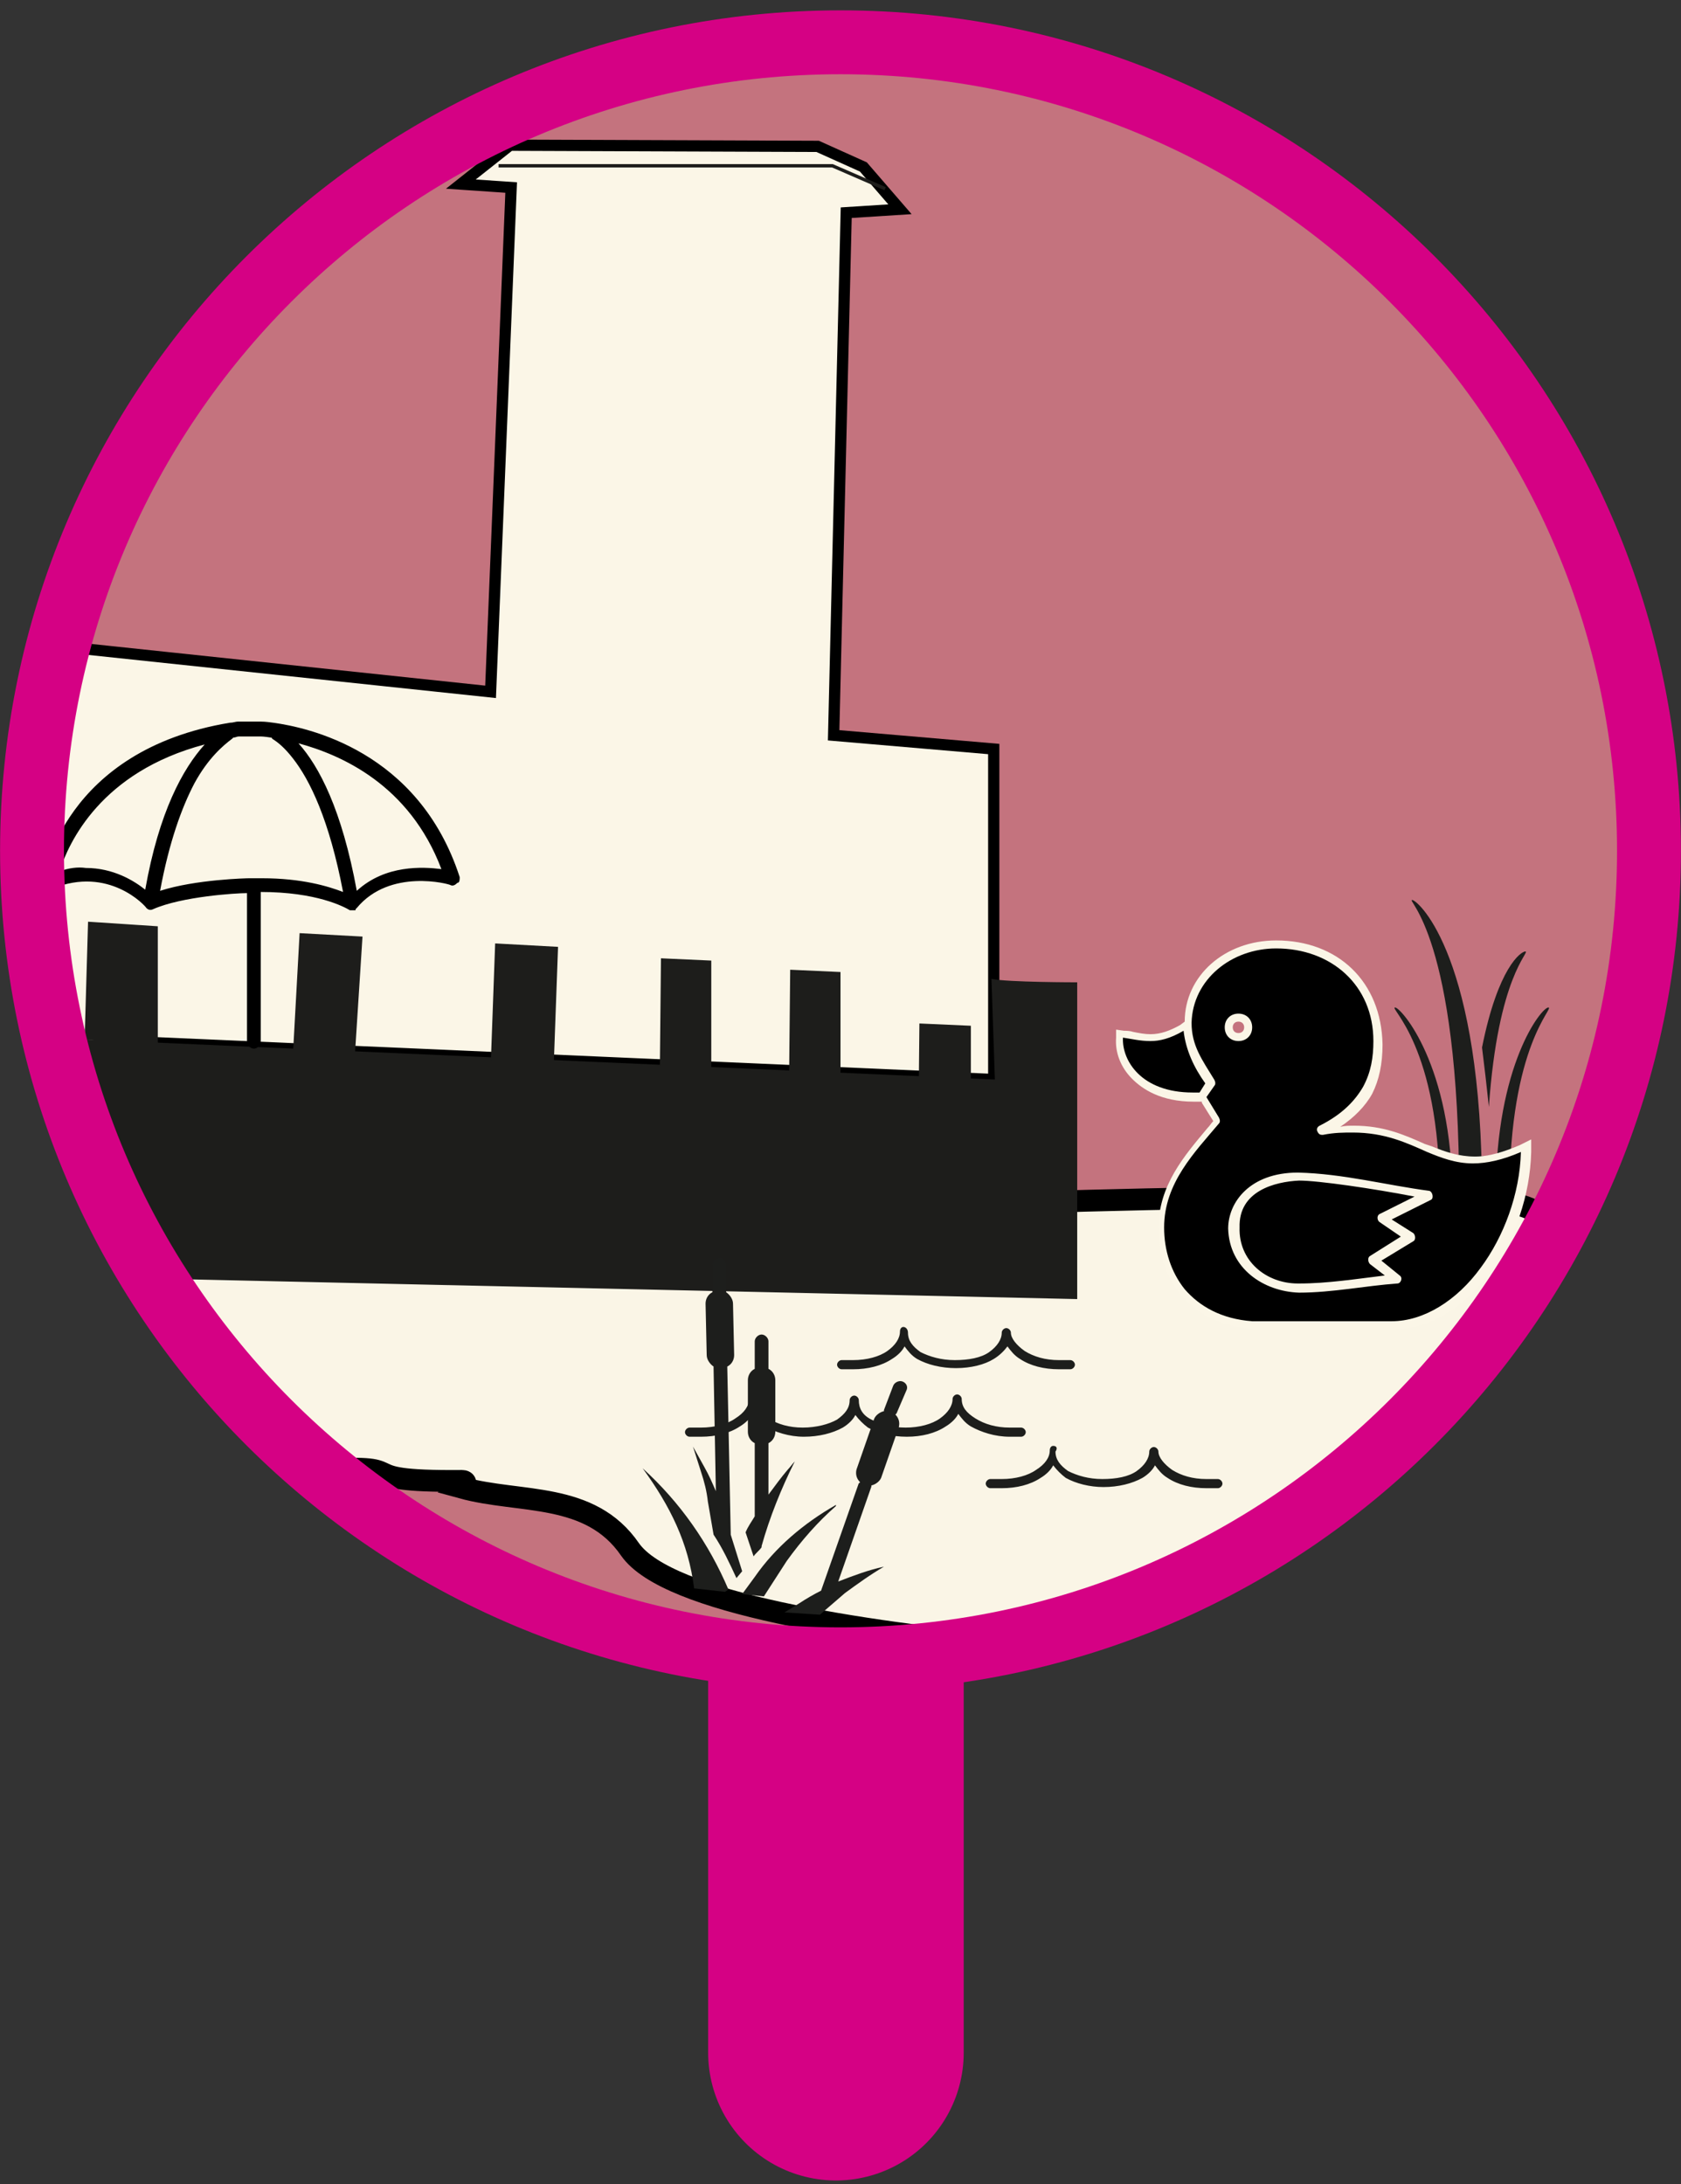 <svg width="147" height="191" viewBox="0 0 147 191" fill="none" xmlns="http://www.w3.org/2000/svg">
<rect x="0" y="0" width="147" height="191" fill="#333333" stroke="none"/>
<path d="M73.1 144.8V179.5" stroke="#D50184" stroke-width="22.348" stroke-miterlimit="10" stroke-linecap="round"/>
<path d="M73.1 144.799C112.147 144.799 143.8 113.146 143.8 74.099C143.8 35.053 112.147 3.399 73.1 3.399C34.053 3.399 2.4 35.053 2.4 74.099C2.4 113.146 34.053 144.799 73.1 144.799Z" fill="#B40F7F"/>
<path d="M73.1 144.799C112.147 144.799 143.8 113.146 143.8 74.099C143.8 35.053 112.147 3.399 73.1 3.399C34.053 3.399 2.4 35.053 2.4 74.099C2.4 113.146 34.053 144.799 73.1 144.799Z" fill="#C4737E"/>
<path d="M135.9 107.399C134.2 104.899 130.9 105.099 128.1 104.699C127.5 104.599 126.8 104.599 126.2 104.599C111.4 104.499 67.4 105.199 52.9 107.599C52.9 107.599 48.2 107.699 47.1 107.699C40.1 107.599 36.9 106.299 32.1 100.699C27.4 95.199 21.2 93.899 14.5 94.599C11.5 94.899 7.5 93.999 5.9 97.099C6.5 98.899 7.1 100.699 7.9 102.399C8.7 103.099 9.5 103.799 10 104.599C12.8 108.299 18.6 110.599 14.3 112.299L25.3 127.099C25.9 127.599 26.5 128.099 27.1 128.599C37.3 127.899 29.5 129.599 40.4 129.499C40.8 129.499 40.8 129.799 40.4 130.099C45.5 131.499 51.6 130.399 55.1 135.499C58.4 140.199 75.3 142.699 88.8 143.999C109.3 139.199 126.4 125.599 135.9 107.399Z" fill="#FAF5E6" stroke="black" stroke-width="1.906" stroke-miterlimit="10"/>
<path d="M9.4 90.999L86.9 94.399V65.499L72.9 64.299L74 18.599L78.7 18.299L75.5 14.599L71.5 12.799L44.6 12.699L40.3 16.099L44.7 16.399L42.9 60.499L5.1 56.499L2.7 75.599L5.1 92.599L9.3 103.599" fill="#FBF6E7"/>
<path d="M9.4 90.999L86.9 94.399V65.499L72.9 64.299L74 18.599L78.7 18.299L75.5 14.599L71.5 12.799L44.6 12.699L40.3 16.099L44.7 16.399L42.9 60.499L5.1 56.499L2.7 75.599L5.1 92.599L9.3 103.599" stroke="black" stroke-width="0.982" stroke-miterlimit="10"/>
<path d="M77.4 16.499L72.8 14.499H43.6" stroke="#1D1D1B" stroke-width="0.295" stroke-miterlimit="10"/>
<path d="M86.7 85.6C88.1 85.9 94.2 85.9 94.2 85.9V113.6L13 111.8L7.5 90.9L87 94.4L86.7 85.6Z" fill="#1D1D1B"/>
<path d="M40.2 76.7C36.6 65.6 26.8 63.6 23.9 63.2C23.2 63.1 22.9 63.1 22.8 63.1H20.9C20.9 63.1 20.9 63.1 20.8 63.1C20.6 63.1 20.4 63.2 20.1 63.2C5.6 65.6 3.8 76.6 3.8 77C3.8 77.2 3.8 77.5 4 77.6C4.2 77.8 4.4 77.8 4.6 77.7C9.5 75.7 12.7 79.2 12.8 79.4C13 79.6 13.2 79.6 13.4 79.5C15.9 78.4 20.6 78.1 21.6 78.1V91C21.6 91.4 21.9 91.7 22.2 91.7C22.5 91.7 22.8 91.4 22.8 91V78C27.7 78 30.1 79.3 30.6 79.6C30.6 79.6 30.6 79.6 30.7 79.6H30.8C30.9 79.6 30.9 79.6 31 79.6C31.1 79.6 31.1 79.6 31.1 79.5C31.1 79.5 31.1 79.5 31.2 79.4C34.1 75.9 39.3 77.3 39.4 77.4C39.6 77.5 39.8 77.4 40 77.2C40.2 77.2 40.2 76.9 40.2 76.7ZM5.2 76.2C6 73.7 8.8 67.5 17.9 65.1C16 67.2 13.9 71 12.7 77.8C11.7 77 9.9 75.9 7.5 75.9C6.8 75.8 6 75.9 5.2 76.2ZM21.8 76.8C21.6 76.8 17.1 76.9 14 77.9C14.8 73.6 15.9 70.6 17 68.5C18.2 66.3 19.5 65.2 20.3 64.6L20.4 64.5C20.6 64.5 20.7 64.4 20.9 64.4H22.8C22.8 64.4 23.1 64.4 23.7 64.5C23.7 64.5 23.8 64.5 23.8 64.6C24.3 64.9 24.9 65.4 25.6 66.3C27.1 68.2 28.8 71.7 30 78C28.7 77.5 26.4 76.8 22.9 76.8C22.5 76.8 22.2 76.8 21.8 76.8ZM31.2 77.9C29.9 70.8 27.9 67 26.1 65C29.8 66 35.8 68.6 38.6 76C37 75.8 33.7 75.6 31.2 77.9Z" fill="black"/>
<path d="M26.2 81.6L31.7 81.9L31 92.8L25.6 92.5L26.2 81.6Z" fill="#1D1D1B"/>
<path d="M43.3 82.499L48.8 82.799L48.4 93.799L42.9 93.499L43.3 82.499Z" fill="#1D1D1B"/>
<path d="M7.7 80.6L13.8 81V91.4L7.4 90.9L7.7 80.6Z" fill="#1D1D1B"/>
<path d="M57.8 83.799L62.2 83.999V93.599L57.7 93.699L57.8 83.799Z" fill="#1D1D1B"/>
<path d="M69.1 84.799L73.5 84.999V94.699H69L69.1 84.799Z" fill="#1D1D1B"/>
<path d="M80.4 89.499L84.9 89.699V99.299L80.3 99.399L80.4 89.499Z" fill="#1D1D1B"/>
<path d="M73.5 145.099C112.547 145.099 144.2 113.446 144.2 74.399C144.2 35.353 112.547 3.699 73.5 3.699C34.453 3.699 2.8 35.353 2.8 74.399C2.8 113.446 34.453 145.099 73.5 145.099Z" stroke="#D50184" stroke-width="5.587" stroke-miterlimit="10"/>
<path d="M56.2 128.399C58.6 131.699 60.2 134.899 60.7 138.899L63.4 139.199L63.7 138.999C62 134.999 59.5 131.399 56.2 128.399Z" fill="#1D1E1C"/>
<path d="M63.9 134.199V134.099L63.6 119.599V119.499C64 119.299 64.2 118.899 64.2 118.499L64.1 113.999C64.1 113.599 63.8 113.199 63.5 112.999V112.899V110.599C63.5 110.299 63.2 109.999 62.9 109.999C62.6 109.999 62.3 110.299 62.3 110.599V112.899V112.999C61.9 113.199 61.7 113.599 61.7 113.999L61.8 118.499C61.8 118.899 62.1 119.299 62.4 119.499V119.599L62.6 130.399C62.3 129.699 62 128.999 61.6 128.299L60.6 126.499L61.3 128.699C61.6 129.599 61.8 130.399 61.9 131.299L62.4 134.199C63.2 135.399 63.8 136.699 64.4 137.999L64.9 137.399L63.9 134.199Z" fill="#1D1E1C"/>
<path d="M73.1 131.699V131.599C70.3 133.199 67.8 135.299 66 137.899L64.9 139.399L66.8 139.599L68.8 136.499C70.1 134.699 71.5 133.099 73.1 131.699Z" fill="#1D1E1C"/>
<path d="M66 132.599C65.7 133.099 65.4 133.499 65.2 133.999L65.9 136.099C66.1 135.799 66.4 135.599 66.6 135.299V135.199C67.3 132.699 68.3 130.199 69.5 127.799C69.3 127.999 69.1 128.299 68.9 128.499C68.3 129.199 67.8 129.899 67.2 130.699V126.299V126.199C67.6 125.999 67.8 125.599 67.8 125.199V120.699C67.8 120.299 67.6 119.899 67.2 119.699V119.599V117.299C67.2 116.999 66.9 116.699 66.6 116.699C66.3 116.699 66 116.999 66 117.299V119.599V119.699C65.6 119.899 65.4 120.299 65.4 120.699V125.199C65.4 125.599 65.6 125.999 66 126.199V126.299V132.599Z" fill="#1D1E1C"/>
<path d="M79.3 121.499C79.4 121.199 79.2 120.899 78.9 120.799C78.6 120.699 78.2 120.899 78.1 121.199L77.3 123.299V123.399C76.9 123.499 76.5 123.799 76.4 124.199L74.9 128.499C74.8 128.899 74.9 129.299 75.2 129.599C75.2 129.599 75.2 129.699 75.1 129.699L71.8 139.099C71.2 139.399 70.5 139.799 69.9 140.199L68.6 140.999L71.7 141.199L73.9 139.299C75 138.499 76.1 137.699 77.3 136.999C75.9 137.299 74.6 137.799 73.3 138.299L76.2 129.999V129.899C76.6 129.799 77 129.499 77.1 129.099L78.6 124.799C78.7 124.399 78.6 123.999 78.3 123.699L78.4 123.599L79.3 121.499Z" fill="#1D1E1C"/>
<path d="M129.6 104.499H127.6C127.6 81.599 122.9 78.699 123.5 78.699C124.1 78.799 129.6 83.799 129.6 104.499Z" fill="#1D1E1C"/>
<path d="M127 104.6H125.9C125.9 91.4 121.4 88.1 122 88.1C122.5 88.1 127 93.1 127 104.6Z" fill="#1D1E1C"/>
<path d="M130.8 104.5H132C132 91.3 136 88.1 135.4 88.1C134.8 88.1 130.8 93.1 130.8 104.5Z" fill="#1D1E1C"/>
<path d="M133.4 83.199C133 83.199 131 84.599 129.6 91.599C129.8 93.199 130 94.899 130.2 96.799C131 85.299 133.8 83.299 133.4 83.199Z" fill="#1D1E1C"/>
<path d="M79 116.037C78.8 116.037 78.7 116.237 78.7 116.437C78.7 117.037 78.3 117.637 77.6 118.137C76.9 118.637 75.8 118.937 74.6 118.937H73.6C73.4 118.937 73.2 119.137 73.2 119.337C73.2 119.537 73.4 119.737 73.6 119.737H74.6C75.9 119.737 77.1 119.437 78 118.837C78.5 118.537 78.9 118.137 79.1 117.737C79.4 118.137 79.7 118.537 80.2 118.837C81.1 119.337 82.3 119.637 83.6 119.637C84.9 119.637 86.1 119.337 86.9 118.837C87.4 118.537 87.8 118.137 88.1 117.737C88.4 118.137 88.7 118.537 89.2 118.837C90.1 119.437 91.3 119.737 92.6 119.737C93 119.737 93.3 119.737 93.6 119.737C93.8 119.737 94 119.537 94 119.337C94 119.137 93.8 118.937 93.6 118.937C93.3 118.937 93 118.937 92.6 118.937C91.4 118.937 90.4 118.637 89.6 118.137C88.9 117.637 88.4 117.037 88.4 116.537C88.4 116.337 88.2 116.137 88 116.137C87.8 116.137 87.6 116.337 87.6 116.537C87.6 117.137 87.2 117.737 86.5 118.237C85.8 118.737 84.7 118.937 83.5 118.937C82.3 118.937 81.3 118.637 80.5 118.237C79.8 117.737 79.4 117.237 79.4 116.537C79.4 116.237 79.2 116.037 79 116.037ZM65.8 122.037C65.6 122.037 65.5 122.237 65.5 122.337C65.5 122.937 65.1 123.537 64.3 124.037C63.6 124.537 62.5 124.837 61.3 124.837H60.3C60.1 124.837 59.9 125.037 59.9 125.237C59.9 125.437 60.1 125.637 60.3 125.637H61.3C62.6 125.637 63.8 125.337 64.7 124.737C65.2 124.437 65.6 124.037 65.8 123.637C66.1 124.037 66.5 124.437 66.9 124.737C67.8 125.237 69 125.637 70.3 125.637C71.6 125.637 72.8 125.337 73.7 124.837C74.2 124.537 74.6 124.137 74.8 123.737C75.1 124.137 75.5 124.537 75.9 124.837C76.8 125.337 78 125.637 79.3 125.637C80.6 125.637 81.8 125.337 82.7 124.737C83.2 124.437 83.6 124.037 83.8 123.637C84.1 124.037 84.4 124.437 84.9 124.737C85.8 125.237 87 125.637 88.3 125.637H89.3C89.5 125.637 89.7 125.437 89.7 125.237C89.7 125.037 89.5 124.837 89.3 124.837H88.3C87.1 124.837 86.1 124.537 85.3 124.037C84.5 123.537 84.1 123.037 84.1 122.337C84.1 122.137 83.9 121.937 83.7 121.937C83.5 121.937 83.3 122.137 83.3 122.337C83.3 122.937 82.9 123.537 82.2 124.037C81.5 124.537 80.4 124.837 79.2 124.837C78 124.837 77 124.537 76.2 124.137C75.4 123.737 75.1 123.137 75.1 122.437C75.1 122.237 74.9 122.037 74.7 122.037C74.5 122.037 74.3 122.237 74.3 122.437C74.3 123.137 73.9 123.637 73.2 124.137C72.5 124.537 71.4 124.837 70.2 124.837C69 124.837 68 124.537 67.2 124.037C66.4 123.537 66.1 123.037 66.1 122.337C66.2 122.237 66.1 122.037 65.8 122.037C65.9 122.037 65.8 122.037 65.8 122.037ZM92.1 126.437C91.9 126.437 91.8 126.637 91.8 126.837C91.8 127.437 91.4 128.037 90.6 128.537C89.9 129.037 88.8 129.337 87.6 129.337H86.6C86.4 129.337 86.2 129.537 86.2 129.737C86.2 129.937 86.4 130.137 86.6 130.137H87.6C88.9 130.137 90.1 129.837 91 129.237C91.5 128.937 91.9 128.537 92.1 128.137C92.4 128.537 92.8 128.937 93.2 129.237C94.1 129.737 95.3 130.037 96.5 130.037C97.8 130.037 99 129.737 99.9 129.237C100.4 128.937 100.8 128.537 101 128.137C101.3 128.537 101.6 128.937 102.1 129.237C103 129.837 104.2 130.137 105.5 130.137C105.9 130.137 106.2 130.137 106.5 130.137C106.7 130.137 106.9 129.937 106.9 129.737C106.9 129.537 106.7 129.337 106.5 129.337C106.2 129.337 105.9 129.337 105.5 129.337C104.3 129.337 103.3 129.037 102.5 128.537C101.8 128.037 101.3 127.437 101.3 126.937C101.3 126.737 101.1 126.537 100.9 126.537C100.7 126.537 100.5 126.737 100.5 126.937C100.5 127.537 100.1 128.137 99.4 128.637C98.7 129.137 97.6 129.337 96.4 129.337C95.2 129.337 94.2 129.037 93.4 128.637C92.7 128.137 92.3 127.637 92.3 126.937C92.5 126.637 92.4 126.437 92.1 126.437Z" fill="#1D1E1C"/>
<path d="M109.5 115.838C106.8 115.638 104.8 114.638 103.3 112.938C102.1 111.438 101.4 109.438 101.4 107.338C101.4 103.738 103.6 101.138 105.6 98.838C105.8 98.538 106 98.338 106.3 98.038L105.1 95.938L105.9 94.738L105.8 94.438C104.7 92.738 103.9 91.438 103.9 89.438C103.9 85.638 107.3 82.638 111.6 82.638C116.8 82.638 120.4 86.138 120.5 91.138C120.5 92.838 120.2 94.138 119.6 95.238C118.8 96.638 117.5 97.838 115.7 98.738V98.838C116.6 98.638 117.5 98.538 118.4 98.538C121 98.538 122.8 99.338 124.5 100.038L125.1 100.238C126.2 100.738 127.5 101.138 129 101.138C130.3 101.138 131.6 100.838 133 100.138L133.5 99.938V100.538C133.4 104.238 132.1 107.938 130 110.838C127.7 113.938 124.8 115.638 121.9 115.638H109.5V115.838ZM113.6 102.838C109.7 102.838 107.9 105.138 107.9 107.338C107.9 110.838 110.8 112.638 113.6 112.638C115.5 112.638 117.4 112.438 119.3 112.138C120.3 112.038 121.2 111.938 122.2 111.838V111.738L120.2 110.138L123.4 108.138L121.5 106.838L121 106.538L125 104.538V104.438C123.8 104.238 122.6 104.038 121.4 103.838C118.8 103.338 116.3 102.838 113.6 102.838ZM108.3 89.038C107.8 89.038 107.4 89.438 107.4 89.938C107.4 90.438 107.8 90.838 108.3 90.838C108.8 90.838 109.2 90.438 109.2 89.938C109.2 89.438 108.8 89.038 108.3 89.038ZM113.5 112.538C111.9 112.538 110.5 111.938 109.4 110.838C108.5 109.838 108 108.638 108 107.238C108 104.038 110.9 102.938 113.6 102.838C115.3 102.838 120.1 103.538 123.8 104.238L124.8 104.438L120.9 106.338V106.438L123.3 108.038L120.1 110.038V110.138L122 111.638L121.2 111.738C120.6 111.838 120 111.838 119.4 111.938C117.5 112.138 115.6 112.438 113.7 112.438L113.5 112.538ZM104.2 95.938C101.4 95.938 99.9 94.938 99.1 94.038C98.2 93.138 97.7 91.838 97.8 90.638V90.238H98.2C98.5 90.238 98.7 90.338 99 90.338C99.5 90.438 100 90.538 100.6 90.538C101.5 90.538 102.4 90.238 103.3 89.738L103.8 89.438L103.9 89.938C104 91.438 104.6 92.738 105.7 94.338L105.8 94.538L105 95.738H104.8C104.6 95.938 104.4 95.938 104.2 95.938Z" fill="black"/>
<path d="M111.6 82.937C116.4 82.937 120.1 86.137 120.1 91.037C120.1 92.437 119.9 93.737 119.2 95.037C118.5 96.237 117.4 97.437 115.4 98.437C115.2 98.537 115.1 98.737 115.2 98.937C115.3 99.137 115.4 99.237 115.6 99.237C115.6 99.237 115.6 99.237 115.7 99.237C116.7 99.037 117.5 99.037 118.3 99.037C121.1 99.037 123 99.937 124.8 100.737C126 101.237 127.3 101.737 128.8 101.737C130 101.737 131.4 101.437 133 100.737C132.9 104.437 131.5 108.137 129.5 110.837C127.4 113.737 124.5 115.537 121.7 115.537C117.6 115.537 113.6 115.537 109.5 115.537C106.8 115.337 104.9 114.237 103.6 112.737C102.4 111.237 101.8 109.337 101.8 107.337C101.8 103.437 104.5 100.737 106.6 98.237C106.7 98.137 106.7 97.937 106.6 97.737L105.5 95.937L106.2 94.937C106.3 94.837 106.3 94.637 106.2 94.437C105.1 92.637 104.2 91.437 104.2 89.437C104.3 85.637 107.7 82.937 111.6 82.937ZM108.3 91.037C109 91.037 109.5 90.537 109.5 89.837C109.5 89.137 109 88.637 108.3 88.637C107.6 88.637 107.1 89.137 107.1 89.837C107.1 90.537 107.6 91.037 108.3 91.037ZM113.6 113.037C116.5 113.037 119.4 112.437 122.2 112.237C122.5 112.237 122.7 111.737 122.4 111.537L120.8 110.237L123.6 108.537C123.8 108.437 123.8 108.037 123.6 107.837L121.7 106.637L125.1 104.937C125.4 104.837 125.3 104.237 125 104.137C121.2 103.637 117.5 102.637 113.5 102.537C109.3 102.537 107.4 105.137 107.4 107.437C107.5 110.937 110.5 112.937 113.6 113.037ZM103.5 90.137C103.7 91.837 104.4 93.337 105.4 94.737L104.9 95.537C104.7 95.537 104.5 95.537 104.3 95.537C99.8 95.537 98.1 92.737 98.2 90.737C98.9 90.837 99.7 91.037 100.6 91.037C101.4 91.037 102.3 90.837 103.5 90.137ZM113.6 103.237C115.3 103.237 120.1 103.937 123.7 104.637L120.7 106.137C120.4 106.237 120.4 106.637 120.6 106.837L122.5 108.137L119.8 109.837C119.6 109.937 119.6 110.337 119.8 110.537L121.1 111.537C118.6 111.837 116.1 112.237 113.6 112.237H113.5C110.7 112.237 108.3 110.237 108.4 107.337C108.3 104.137 111.5 103.337 113.6 103.237ZM111.6 82.237C107.1 82.237 103.6 85.337 103.6 89.337L103.2 89.637C102.3 90.137 101.5 90.437 100.6 90.437C100.1 90.437 99.6 90.337 99.1 90.237C98.8 90.137 98.5 90.137 98.3 90.137L97.6 90.037V90.737C97.5 92.037 98 93.337 99 94.337C99.9 95.237 101.5 96.337 104.4 96.337C104.6 96.337 104.8 96.337 105.1 96.337V96.437L106.1 98.037C105.9 98.237 105.8 98.437 105.6 98.637C103.6 101.037 101.3 103.637 101.3 107.437C101.3 109.637 102 111.737 103.3 113.237C104.8 115.037 107 116.037 109.7 116.237H121.9C124.9 116.237 128 114.437 130.3 111.237C132.5 108.337 133.8 104.537 133.9 100.737V99.637L132.9 100.137C131.5 100.737 130.2 101.137 129 101.137C127.6 101.137 126.4 100.737 125.2 100.237L124.6 100.037C122.8 99.237 121 98.437 118.4 98.437C118 98.437 117.6 98.437 117.2 98.537C118.4 97.737 119.4 96.737 120 95.637C120.6 94.437 120.9 93.037 120.9 91.337C120.8 85.837 117 82.237 111.6 82.237ZM108.3 90.337C108 90.337 107.8 90.137 107.8 89.837C107.8 89.537 108 89.337 108.3 89.337C108.6 89.337 108.8 89.537 108.8 89.837C108.8 90.137 108.6 90.337 108.3 90.337Z" fill="#FBF6E7"/>
</svg>
